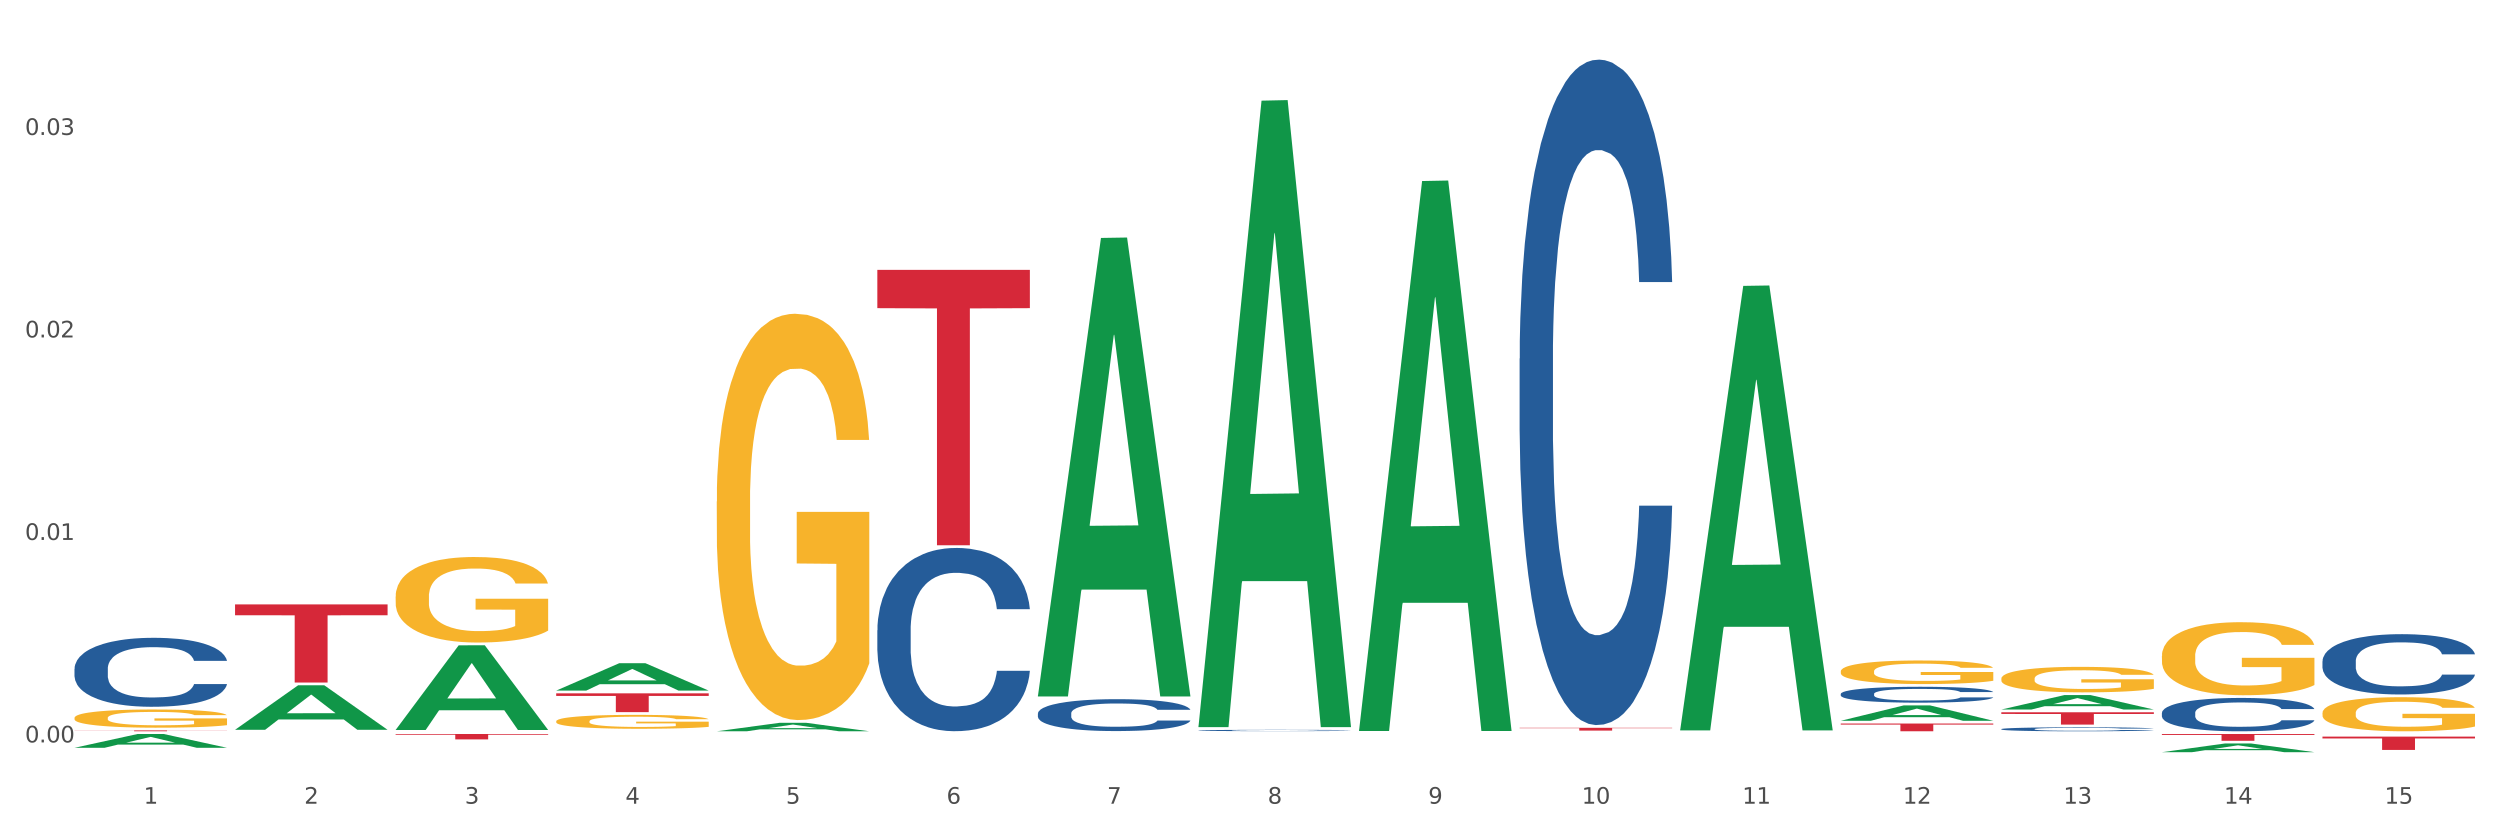 <?xml version="1.0" encoding="utf-8" standalone="no"?>
<!DOCTYPE svg PUBLIC "-//W3C//DTD SVG 1.1//EN"
  "http://www.w3.org/Graphics/SVG/1.1/DTD/svg11.dtd">
<svg xmlns:xlink="http://www.w3.org/1999/xlink" width="1080pt" height="360pt" viewBox="0 0 1080 360" xmlns="http://www.w3.org/2000/svg" version="1.1">
 <rect x="0" y="0" width="1080" height="360" fill="#333333" stroke="none"/>
 <defs>
  <style type="text/css">*{stroke-linejoin: round; stroke-linecap: butt}</style>
 </defs>
 <g id="figure_1">
  <g id="patch_1">
   <path d="M 0 360 
L 1080 360 
L 1080 0 
L 0 0 
z
" style="fill: #ffffff; stroke: #ffffff; stroke-linejoin: miter"/>
  </g>
  <g id="axes_1">
   <g id="matplotlib.axis_1">
    <g id="xtick_1">
     <g id="text_1">
      <!-- 1 -->
      <g style="fill: #4d4d4d" transform="translate(62.07 347.204) scale(0.096 -0.096)">
       <defs>
        <path id="DejaVuSans-31" d="M 794 531 
L 1825 531 
L 1825 4091 
L 703 3866 
L 703 4441 
L 1819 4666 
L 2450 4666 
L 2450 531 
L 3481 531 
L 3481 0 
L 794 0 
L 794 531 
z
" transform="scale(0.016)"/>
       </defs>
       <use xlink:href="#DejaVuSans-31"/>
      </g>
     </g>
    </g>
    <g id="xtick_2">
     <g id="text_2">
      <!-- 2 -->
      <g style="fill: #4d4d4d" transform="translate(131.436 347.204) scale(0.096 -0.096)">
       <defs>
        <path id="DejaVuSans-32" d="M 1228 531 
L 3431 531 
L 3431 0 
L 469 0 
L 469 531 
Q 828 903 1448 1529 
Q 2069 2156 2228 2338 
Q 2531 2678 2651 2914 
Q 2772 3150 2772 3378 
Q 2772 3750 2511 3984 
Q 2250 4219 1831 4219 
Q 1534 4219 1204 4116 
Q 875 4013 500 3803 
L 500 4441 
Q 881 4594 1212 4672 
Q 1544 4750 1819 4750 
Q 2544 4750 2975 4387 
Q 3406 4025 3406 3419 
Q 3406 3131 3298 2873 
Q 3191 2616 2906 2266 
Q 2828 2175 2409 1742 
Q 1991 1309 1228 531 
z
" transform="scale(0.016)"/>
       </defs>
       <use xlink:href="#DejaVuSans-32"/>
      </g>
     </g>
    </g>
    <g id="xtick_3">
     <g id="text_3">
      <!-- 3 -->
      <g style="fill: #4d4d4d" transform="translate(200.802 347.204) scale(0.096 -0.096)">
       <defs>
        <path id="DejaVuSans-33" d="M 2597 2516 
Q 3050 2419 3304 2112 
Q 3559 1806 3559 1356 
Q 3559 666 3084 287 
Q 2609 -91 1734 -91 
Q 1441 -91 1130 -33 
Q 819 25 488 141 
L 488 750 
Q 750 597 1062 519 
Q 1375 441 1716 441 
Q 2309 441 2620 675 
Q 2931 909 2931 1356 
Q 2931 1769 2642 2001 
Q 2353 2234 1838 2234 
L 1294 2234 
L 1294 2753 
L 1863 2753 
Q 2328 2753 2575 2939 
Q 2822 3125 2822 3475 
Q 2822 3834 2567 4026 
Q 2313 4219 1838 4219 
Q 1578 4219 1281 4162 
Q 984 4106 628 3988 
L 628 4550 
Q 988 4650 1302 4700 
Q 1616 4750 1894 4750 
Q 2613 4750 3031 4423 
Q 3450 4097 3450 3541 
Q 3450 3153 3228 2886 
Q 3006 2619 2597 2516 
z
" transform="scale(0.016)"/>
       </defs>
       <use xlink:href="#DejaVuSans-33"/>
      </g>
     </g>
    </g>
    <g id="xtick_4">
     <g id="text_4">
      <!-- 4 -->
      <g style="fill: #4d4d4d" transform="translate(270.169 347.204) scale(0.096 -0.096)">
       <defs>
        <path id="DejaVuSans-34" d="M 2419 4116 
L 825 1625 
L 2419 1625 
L 2419 4116 
z
M 2253 4666 
L 3047 4666 
L 3047 1625 
L 3713 1625 
L 3713 1100 
L 3047 1100 
L 3047 0 
L 2419 0 
L 2419 1100 
L 313 1100 
L 313 1709 
L 2253 4666 
z
" transform="scale(0.016)"/>
       </defs>
       <use xlink:href="#DejaVuSans-34"/>
      </g>
     </g>
    </g>
    <g id="xtick_5">
     <g id="text_5">
      <!-- 5 -->
      <g style="fill: #4d4d4d" transform="translate(339.535 347.204) scale(0.096 -0.096)">
       <defs>
        <path id="DejaVuSans-35" d="M 691 4666 
L 3169 4666 
L 3169 4134 
L 1269 4134 
L 1269 2991 
Q 1406 3038 1543 3061 
Q 1681 3084 1819 3084 
Q 2600 3084 3056 2656 
Q 3513 2228 3513 1497 
Q 3513 744 3044 326 
Q 2575 -91 1722 -91 
Q 1428 -91 1123 -41 
Q 819 9 494 109 
L 494 744 
Q 775 591 1075 516 
Q 1375 441 1709 441 
Q 2250 441 2565 725 
Q 2881 1009 2881 1497 
Q 2881 1984 2565 2268 
Q 2250 2553 1709 2553 
Q 1456 2553 1204 2497 
Q 953 2441 691 2322 
L 691 4666 
z
" transform="scale(0.016)"/>
       </defs>
       <use xlink:href="#DejaVuSans-35"/>
      </g>
     </g>
    </g>
    <g id="xtick_6">
     <g id="text_6">
      <!-- 6 -->
      <g style="fill: #4d4d4d" transform="translate(408.901 347.204) scale(0.096 -0.096)">
       <defs>
        <path id="DejaVuSans-36" d="M 2113 2584 
Q 1688 2584 1439 2293 
Q 1191 2003 1191 1497 
Q 1191 994 1439 701 
Q 1688 409 2113 409 
Q 2538 409 2786 701 
Q 3034 994 3034 1497 
Q 3034 2003 2786 2293 
Q 2538 2584 2113 2584 
z
M 3366 4563 
L 3366 3988 
Q 3128 4100 2886 4159 
Q 2644 4219 2406 4219 
Q 1781 4219 1451 3797 
Q 1122 3375 1075 2522 
Q 1259 2794 1537 2939 
Q 1816 3084 2150 3084 
Q 2853 3084 3261 2657 
Q 3669 2231 3669 1497 
Q 3669 778 3244 343 
Q 2819 -91 2113 -91 
Q 1303 -91 875 529 
Q 447 1150 447 2328 
Q 447 3434 972 4092 
Q 1497 4750 2381 4750 
Q 2619 4750 2861 4703 
Q 3103 4656 3366 4563 
z
" transform="scale(0.016)"/>
       </defs>
       <use xlink:href="#DejaVuSans-36"/>
      </g>
     </g>
    </g>
    <g id="xtick_7">
     <g id="text_7">
      <!-- 7 -->
      <g style="fill: #4d4d4d" transform="translate(478.267 347.204) scale(0.096 -0.096)">
       <defs>
        <path id="DejaVuSans-37" d="M 525 4666 
L 3525 4666 
L 3525 4397 
L 1831 0 
L 1172 0 
L 2766 4134 
L 525 4134 
L 525 4666 
z
" transform="scale(0.016)"/>
       </defs>
       <use xlink:href="#DejaVuSans-37"/>
      </g>
     </g>
    </g>
    <g id="xtick_8">
     <g id="text_8">
      <!-- 8 -->
      <g style="fill: #4d4d4d" transform="translate(547.634 347.204) scale(0.096 -0.096)">
       <defs>
        <path id="DejaVuSans-38" d="M 2034 2216 
Q 1584 2216 1326 1975 
Q 1069 1734 1069 1313 
Q 1069 891 1326 650 
Q 1584 409 2034 409 
Q 2484 409 2743 651 
Q 3003 894 3003 1313 
Q 3003 1734 2745 1975 
Q 2488 2216 2034 2216 
z
M 1403 2484 
Q 997 2584 770 2862 
Q 544 3141 544 3541 
Q 544 4100 942 4425 
Q 1341 4750 2034 4750 
Q 2731 4750 3128 4425 
Q 3525 4100 3525 3541 
Q 3525 3141 3298 2862 
Q 3072 2584 2669 2484 
Q 3125 2378 3379 2068 
Q 3634 1759 3634 1313 
Q 3634 634 3220 271 
Q 2806 -91 2034 -91 
Q 1263 -91 848 271 
Q 434 634 434 1313 
Q 434 1759 690 2068 
Q 947 2378 1403 2484 
z
M 1172 3481 
Q 1172 3119 1398 2916 
Q 1625 2713 2034 2713 
Q 2441 2713 2670 2916 
Q 2900 3119 2900 3481 
Q 2900 3844 2670 4047 
Q 2441 4250 2034 4250 
Q 1625 4250 1398 4047 
Q 1172 3844 1172 3481 
z
" transform="scale(0.016)"/>
       </defs>
       <use xlink:href="#DejaVuSans-38"/>
      </g>
     </g>
    </g>
    <g id="xtick_9">
     <g id="text_9">
      <!-- 9 -->
      <g style="fill: #4d4d4d" transform="translate(617 347.204) scale(0.096 -0.096)">
       <defs>
        <path id="DejaVuSans-39" d="M 703 97 
L 703 672 
Q 941 559 1184 500 
Q 1428 441 1663 441 
Q 2288 441 2617 861 
Q 2947 1281 2994 2138 
Q 2813 1869 2534 1725 
Q 2256 1581 1919 1581 
Q 1219 1581 811 2004 
Q 403 2428 403 3163 
Q 403 3881 828 4315 
Q 1253 4750 1959 4750 
Q 2769 4750 3195 4129 
Q 3622 3509 3622 2328 
Q 3622 1225 3098 567 
Q 2575 -91 1691 -91 
Q 1453 -91 1209 -44 
Q 966 3 703 97 
z
M 1959 2075 
Q 2384 2075 2632 2365 
Q 2881 2656 2881 3163 
Q 2881 3666 2632 3958 
Q 2384 4250 1959 4250 
Q 1534 4250 1286 3958 
Q 1038 3666 1038 3163 
Q 1038 2656 1286 2365 
Q 1534 2075 1959 2075 
z
" transform="scale(0.016)"/>
       </defs>
       <use xlink:href="#DejaVuSans-39"/>
      </g>
     </g>
    </g>
    <g id="xtick_10">
     <g id="text_10">
      <!-- 10 -->
      <g style="fill: #4d4d4d" transform="translate(683.312 347.204) scale(0.096 -0.096)">
       <defs>
        <path id="DejaVuSans-30" d="M 2034 4250 
Q 1547 4250 1301 3770 
Q 1056 3291 1056 2328 
Q 1056 1369 1301 889 
Q 1547 409 2034 409 
Q 2525 409 2770 889 
Q 3016 1369 3016 2328 
Q 3016 3291 2770 3770 
Q 2525 4250 2034 4250 
z
M 2034 4750 
Q 2819 4750 3233 4129 
Q 3647 3509 3647 2328 
Q 3647 1150 3233 529 
Q 2819 -91 2034 -91 
Q 1250 -91 836 529 
Q 422 1150 422 2328 
Q 422 3509 836 4129 
Q 1250 4750 2034 4750 
z
" transform="scale(0.016)"/>
       </defs>
       <use xlink:href="#DejaVuSans-31"/>
       <use xlink:href="#DejaVuSans-30" transform="translate(63.623 0)"/>
      </g>
     </g>
    </g>
    <g id="xtick_11">
     <g id="text_11">
      <!-- 11 -->
      <g style="fill: #4d4d4d" transform="translate(752.678 347.204) scale(0.096 -0.096)">
       <use xlink:href="#DejaVuSans-31"/>
       <use xlink:href="#DejaVuSans-31" transform="translate(63.623 0)"/>
      </g>
     </g>
    </g>
    <g id="xtick_12">
     <g id="text_12">
      <!-- 12 -->
      <g style="fill: #4d4d4d" transform="translate(822.044 347.204) scale(0.096 -0.096)">
       <use xlink:href="#DejaVuSans-31"/>
       <use xlink:href="#DejaVuSans-32" transform="translate(63.623 0)"/>
      </g>
     </g>
    </g>
    <g id="xtick_13">
     <g id="text_13">
      <!-- 13 -->
      <g style="fill: #4d4d4d" transform="translate(891.411 347.204) scale(0.096 -0.096)">
       <use xlink:href="#DejaVuSans-31"/>
       <use xlink:href="#DejaVuSans-33" transform="translate(63.623 0)"/>
      </g>
     </g>
    </g>
    <g id="xtick_14">
     <g id="text_14">
      <!-- 14 -->
      <g style="fill: #4d4d4d" transform="translate(960.777 347.204) scale(0.096 -0.096)">
       <use xlink:href="#DejaVuSans-31"/>
       <use xlink:href="#DejaVuSans-34" transform="translate(63.623 0)"/>
      </g>
     </g>
    </g>
    <g id="xtick_15">
     <g id="text_15">
      <!-- 15 -->
      <g style="fill: #4d4d4d" transform="translate(1030.143 347.204) scale(0.096 -0.096)">
       <use xlink:href="#DejaVuSans-31"/>
       <use xlink:href="#DejaVuSans-35" transform="translate(63.623 0)"/>
      </g>
     </g>
    </g>
    <g id="xtick_16"/>
    <g id="xtick_17"/>
    <g id="xtick_18"/>
    <g id="xtick_19"/>
    <g id="xtick_20"/>
    <g id="xtick_21"/>
    <g id="xtick_22"/>
    <g id="xtick_23"/>
    <g id="xtick_24"/>
    <g id="xtick_25"/>
    <g id="xtick_26"/>
    <g id="xtick_27"/>
    <g id="xtick_28"/>
    <g id="xtick_29"/>
   </g>
   <g id="matplotlib.axis_2">
    <g id="ytick_1">
     <g id="text_16">
      <!-- 0.00 -->
      <g style="fill: #4d4d4d" transform="translate(10.8 320.73) scale(0.096 -0.096)">
       <defs>
        <path id="DejaVuSans-2e" d="M 684 794 
L 1344 794 
L 1344 0 
L 684 0 
L 684 794 
z
" transform="scale(0.016)"/>
       </defs>
       <use xlink:href="#DejaVuSans-30"/>
       <use xlink:href="#DejaVuSans-2e" transform="translate(63.623 0)"/>
       <use xlink:href="#DejaVuSans-30" transform="translate(95.41 0)"/>
       <use xlink:href="#DejaVuSans-30" transform="translate(159.033 0)"/>
      </g>
     </g>
    </g>
    <g id="ytick_2">
     <g id="text_17">
      <!-- 0.01 -->
      <g style="fill: #4d4d4d" transform="translate(10.8 233.253) scale(0.096 -0.096)">
       <use xlink:href="#DejaVuSans-30"/>
       <use xlink:href="#DejaVuSans-2e" transform="translate(63.623 0)"/>
       <use xlink:href="#DejaVuSans-30" transform="translate(95.41 0)"/>
       <use xlink:href="#DejaVuSans-31" transform="translate(159.033 0)"/>
      </g>
     </g>
    </g>
    <g id="ytick_3">
     <g id="text_18">
      <!-- 0.02 -->
      <g style="fill: #4d4d4d" transform="translate(10.8 145.777) scale(0.096 -0.096)">
       <use xlink:href="#DejaVuSans-30"/>
       <use xlink:href="#DejaVuSans-2e" transform="translate(63.623 0)"/>
       <use xlink:href="#DejaVuSans-30" transform="translate(95.41 0)"/>
       <use xlink:href="#DejaVuSans-32" transform="translate(159.033 0)"/>
      </g>
     </g>
    </g>
    <g id="ytick_4">
     <g id="text_19">
      <!-- 0.03 -->
      <g style="fill: #4d4d4d" transform="translate(10.8 58.301) scale(0.096 -0.096)">
       <use xlink:href="#DejaVuSans-30"/>
       <use xlink:href="#DejaVuSans-2e" transform="translate(63.623 0)"/>
       <use xlink:href="#DejaVuSans-30" transform="translate(95.41 0)"/>
       <use xlink:href="#DejaVuSans-33" transform="translate(159.033 0)"/>
      </g>
     </g>
    </g>
    <g id="ytick_5"/>
    <g id="ytick_6"/>
    <g id="ytick_7"/>
    <g id="ytick_8"/>
   </g>
   <g id="PolyCollection_1">
    <path d="M 32.175 323.04 
L 32.243 323.034 
L 59.417 317.088 
L 70.695 317.083 
L 98.073 323.051 
L 85.029 323.051 
L 79.119 321.661 
L 51.061 321.661 
L 50.857 321.684 
L 45.151 323.051 
L 32.175 323.051 
L 32.175 323.04 
L 54.594 320.832 
L 75.586 320.826 
L 65.192 318.355 
L 65.056 318.344 
L 64.92 318.36 
L 54.526 320.826 
L 54.594 320.832 
L 32.175 323.04 
z
" clip-path="url(#p728af593ee)" style="fill: #109648"/>
    <path d="M 101.541 315.25 
L 101.609 315.231 
L 128.784 296.041 
L 140.061 296.023 
L 167.439 315.286 
L 154.395 315.286 
L 148.485 310.8 
L 120.427 310.8 
L 120.224 310.873 
L 114.517 315.286 
L 101.541 315.286 
L 101.541 315.25 
L 123.96 308.123 
L 144.952 308.105 
L 134.558 300.129 
L 134.422 300.093 
L 134.286 300.147 
L 123.892 308.105 
L 123.96 308.123 
L 101.541 315.25 
z
" clip-path="url(#p728af593ee)" style="fill: #109648"/>
    <path d="M 170.907 315.292 
L 170.975 315.258 
L 198.15 278.781 
L 209.427 278.746 
L 236.805 315.361 
L 223.762 315.361 
L 217.851 306.835 
L 189.794 306.835 
L 189.59 306.972 
L 183.883 315.361 
L 170.907 315.361 
L 170.907 315.292 
L 193.326 301.746 
L 214.319 301.712 
L 203.924 286.55 
L 203.788 286.482 
L 203.653 286.585 
L 193.258 301.712 
L 193.326 301.746 
L 170.907 315.292 
z
" clip-path="url(#p728af593ee)" style="fill: #109648"/>
    <path d="M 240.274 298.326 
L 240.342 298.315 
L 267.516 286.505 
L 278.793 286.494 
L 306.172 298.349 
L 293.128 298.349 
L 287.217 295.588 
L 259.16 295.588 
L 258.956 295.633 
L 253.249 298.349 
L 240.274 298.349 
L 240.274 298.326 
L 262.693 293.941 
L 283.685 293.93 
L 273.291 289.021 
L 273.155 288.998 
L 273.019 289.032 
L 262.625 293.93 
L 262.693 293.941 
L 240.274 298.326 
z
" clip-path="url(#p728af593ee)" style="fill: #109648"/>
    <path d="M 309.64 315.91 
L 309.708 315.907 
L 336.882 312.239 
L 348.16 312.236 
L 375.538 315.917 
L 362.494 315.917 
L 356.584 315.06 
L 328.526 315.06 
L 328.322 315.074 
L 322.616 315.917 
L 309.64 315.917 
L 309.64 315.91 
L 332.059 314.548 
L 353.051 314.545 
L 342.657 313.02 
L 342.521 313.014 
L 342.385 313.024 
L 331.991 314.545 
L 332.059 314.548 
L 309.64 315.91 
z
" clip-path="url(#p728af593ee)" style="fill: #109648"/>
    <path d="M 448.372 300.503 
L 448.44 300.317 
L 475.615 102.792 
L 486.892 102.605 
L 514.27 300.875 
L 501.227 300.875 
L 495.316 254.706 
L 467.259 254.706 
L 467.055 255.45 
L 461.348 300.875 
L 448.372 300.875 
L 448.372 300.503 
L 470.791 227.153 
L 491.783 226.966 
L 481.389 144.866 
L 481.253 144.494 
L 481.117 145.052 
L 470.723 226.966 
L 470.791 227.153 
L 448.372 300.503 
z
" clip-path="url(#p728af593ee)" style="fill: #109648"/>
    <path d="M 517.739 313.612 
L 517.806 313.358 
L 544.981 43.487 
L 556.258 43.233 
L 583.636 314.121 
L 570.593 314.121 
L 564.682 251.041 
L 536.625 251.041 
L 536.421 252.058 
L 530.714 314.121 
L 517.739 314.121 
L 517.739 313.612 
L 540.157 213.396 
L 561.15 213.142 
L 550.755 100.971 
L 550.62 100.463 
L 550.484 101.226 
L 540.089 213.142 
L 540.157 213.396 
L 517.739 313.612 
z
" clip-path="url(#p728af593ee)" style="fill: #109648"/>
    <path d="M 587.105 315.356 
L 587.173 315.133 
L 614.347 78.207 
L 625.624 77.983 
L 653.003 315.803 
L 639.959 315.803 
L 634.049 260.423 
L 605.991 260.423 
L 605.787 261.316 
L 600.081 315.803 
L 587.105 315.803 
L 587.105 315.356 
L 609.524 227.374 
L 630.516 227.151 
L 620.122 128.674 
L 619.986 128.227 
L 619.85 128.897 
L 609.456 227.151 
L 609.524 227.374 
L 587.105 315.356 
z
" clip-path="url(#p728af593ee)" style="fill: #109648"/>
    <path d="M 32.175 310.134 
L 32.253 310.126 
L 32.253 309.868 
L 32.408 309.645 
L 33.186 309.106 
L 34.353 308.66 
L 35.209 308.423 
L 36.065 308.229 
L 37.076 308.035 
L 38.321 307.834 
L 40.578 307.539 
L 41.978 307.388 
L 43.69 307.23 
L 46.802 307 
L 49.058 306.87 
L 51.392 306.763 
L 55.204 306.633 
L 57.694 306.576 
L 60.339 306.533 
L 63.529 306.504 
L 65.941 306.497 
L 71.231 306.518 
L 75.744 306.583 
L 77.922 306.633 
L 80.723 306.72 
L 82.201 306.777 
L 84.613 306.892 
L 87.103 307.043 
L 88.815 307.172 
L 91.382 307.417 
L 93.327 307.661 
L 95.116 307.963 
L 96.05 308.171 
L 96.75 308.365 
L 97.373 308.588 
L 97.995 308.941 
L 83.991 308.941 
L 83.446 308.689 
L 82.59 308.452 
L 81.346 308.222 
L 80.256 308.078 
L 78.389 307.898 
L 76.677 307.783 
L 74.888 307.697 
L 72.71 307.625 
L 70.998 307.589 
L 68.586 307.56 
L 63.84 307.568 
L 60.65 307.625 
L 58.472 307.697 
L 57.071 307.762 
L 55.827 307.834 
L 54.426 307.934 
L 52.792 308.085 
L 51.625 308.222 
L 50.458 308.394 
L 49.525 308.567 
L 48.669 308.768 
L 47.969 308.984 
L 47.424 309.206 
L 46.957 309.48 
L 46.568 309.932 
L 46.568 310.917 
L 46.724 311.14 
L 47.113 311.435 
L 47.58 311.657 
L 48.358 311.923 
L 49.058 312.103 
L 50.381 312.362 
L 51.859 312.577 
L 53.026 312.714 
L 54.193 312.829 
L 56.216 312.987 
L 58.472 313.117 
L 60.417 313.196 
L 63.062 313.267 
L 64.852 313.296 
L 66.408 313.311 
L 70.22 313.311 
L 72.943 313.289 
L 75.977 313.239 
L 78.311 313.174 
L 80.256 313.095 
L 82.435 312.966 
L 83.835 312.843 
L 83.835 311.341 
L 66.719 311.334 
L 66.719 310.335 
L 98.073 310.335 
L 98.073 313.267 
L 96.75 313.418 
L 95.272 313.555 
L 93.716 313.677 
L 91.382 313.828 
L 88.581 313.972 
L 86.091 314.073 
L 83.446 314.159 
L 80.334 314.238 
L 76.288 314.31 
L 73.799 314.338 
L 70.687 314.36 
L 67.03 314.367 
L 63.84 314.353 
L 60.728 314.317 
L 57.461 314.252 
L 54.271 314.159 
L 51.859 314.065 
L 49.447 313.95 
L 46.879 313.799 
L 44.857 313.656 
L 43.301 313.526 
L 41.589 313.361 
L 39.722 313.145 
L 38.321 312.951 
L 37.076 312.75 
L 35.754 312.491 
L 34.82 312.268 
L 33.887 311.988 
L 33.342 311.78 
L 32.72 311.456 
L 32.253 311.003 
L 32.175 310.134 
z
" clip-path="url(#p728af593ee)" style="fill: #f7b32b"/>
    <path d="M 933.936 283.369 
L 934.014 283.341 
L 934.014 282.303 
L 934.169 281.409 
L 934.947 279.248 
L 936.114 277.461 
L 936.97 276.51 
L 937.826 275.731 
L 938.837 274.953 
L 940.082 274.146 
L 942.338 272.965 
L 943.739 272.359 
L 945.45 271.725 
L 948.563 270.803 
L 950.819 270.284 
L 953.153 269.852 
L 956.965 269.333 
L 959.455 269.102 
L 962.1 268.929 
L 965.29 268.814 
L 967.702 268.785 
L 972.992 268.872 
L 977.505 269.131 
L 979.683 269.333 
L 982.484 269.679 
L 983.962 269.909 
L 986.374 270.371 
L 988.864 270.976 
L 990.575 271.495 
L 993.143 272.475 
L 995.088 273.455 
L 996.877 274.665 
L 997.811 275.501 
L 998.511 276.279 
L 999.134 277.173 
L 999.756 278.585 
L 985.752 278.585 
L 985.207 277.576 
L 984.351 276.625 
L 983.106 275.703 
L 982.017 275.126 
L 980.15 274.406 
L 978.438 273.945 
L 976.649 273.599 
L 974.47 273.31 
L 972.759 273.166 
L 970.347 273.051 
L 965.601 273.08 
L 962.411 273.31 
L 960.233 273.599 
L 958.832 273.858 
L 957.588 274.146 
L 956.187 274.55 
L 954.553 275.155 
L 953.386 275.703 
L 952.219 276.394 
L 951.286 277.086 
L 950.43 277.893 
L 949.73 278.758 
L 949.185 279.651 
L 948.718 280.747 
L 948.329 282.562 
L 948.329 286.511 
L 948.485 287.404 
L 948.874 288.586 
L 949.341 289.48 
L 950.119 290.546 
L 950.819 291.267 
L 952.141 292.304 
L 953.62 293.169 
L 954.787 293.716 
L 955.954 294.178 
L 957.977 294.812 
L 960.233 295.33 
L 962.178 295.648 
L 964.823 295.936 
L 966.613 296.051 
L 968.169 296.109 
L 971.981 296.109 
L 974.704 296.022 
L 977.738 295.82 
L 980.072 295.561 
L 982.017 295.244 
L 984.196 294.725 
L 985.596 294.235 
L 985.596 288.211 
L 968.48 288.183 
L 968.48 284.176 
L 999.834 284.176 
L 999.834 295.936 
L 998.511 296.541 
L 997.033 297.089 
L 995.477 297.579 
L 993.143 298.184 
L 990.342 298.76 
L 987.852 299.164 
L 985.207 299.51 
L 982.095 299.827 
L 978.049 300.115 
L 975.56 300.23 
L 972.448 300.317 
L 968.791 300.346 
L 965.601 300.288 
L 962.489 300.144 
L 959.221 299.884 
L 956.032 299.51 
L 953.62 299.135 
L 951.208 298.674 
L 948.64 298.069 
L 946.618 297.492 
L 945.061 296.973 
L 943.35 296.31 
L 941.483 295.446 
L 940.082 294.668 
L 938.837 293.861 
L 937.515 292.823 
L 936.581 291.929 
L 935.648 290.805 
L 935.103 289.97 
L 934.48 288.673 
L 934.014 286.857 
L 933.936 283.369 
z
" clip-path="url(#p728af593ee)" style="fill: #f7b32b"/>
    <path d="M 933.936 324.942 
L 934.004 324.939 
L 961.178 321.184 
L 972.456 321.181 
L 999.834 324.95 
L 986.79 324.95 
L 980.88 324.072 
L 952.822 324.072 
L 952.618 324.086 
L 946.912 324.95 
L 933.936 324.95 
L 933.936 324.942 
L 956.355 323.548 
L 977.347 323.545 
L 966.953 321.984 
L 966.817 321.977 
L 966.681 321.988 
L 956.287 323.545 
L 956.355 323.548 
L 933.936 324.942 
z
" clip-path="url(#p728af593ee)" style="fill: #109648"/>
    <path d="M 1003.302 307.992 
L 1003.38 307.979 
L 1003.38 307.495 
L 1003.535 307.077 
L 1004.314 306.068 
L 1005.481 305.234 
L 1006.336 304.79 
L 1007.192 304.427 
L 1008.204 304.063 
L 1009.448 303.687 
L 1011.705 303.135 
L 1013.105 302.853 
L 1014.817 302.557 
L 1017.929 302.126 
L 1020.185 301.884 
L 1022.519 301.682 
L 1026.331 301.44 
L 1028.821 301.332 
L 1031.466 301.251 
L 1034.656 301.198 
L 1037.068 301.184 
L 1042.358 301.224 
L 1046.871 301.346 
L 1049.049 301.44 
L 1051.85 301.601 
L 1053.328 301.709 
L 1055.74 301.924 
L 1058.23 302.207 
L 1059.942 302.449 
L 1062.509 302.906 
L 1064.454 303.364 
L 1066.244 303.929 
L 1067.177 304.319 
L 1067.877 304.682 
L 1068.5 305.1 
L 1069.122 305.759 
L 1055.118 305.759 
L 1054.573 305.288 
L 1053.717 304.844 
L 1052.473 304.413 
L 1051.383 304.144 
L 1049.516 303.808 
L 1047.805 303.593 
L 1046.015 303.431 
L 1043.837 303.297 
L 1042.125 303.229 
L 1039.713 303.175 
L 1034.967 303.189 
L 1031.777 303.297 
L 1029.599 303.431 
L 1028.199 303.552 
L 1026.954 303.687 
L 1025.553 303.875 
L 1023.919 304.158 
L 1022.752 304.413 
L 1021.585 304.736 
L 1020.652 305.059 
L 1019.796 305.436 
L 1019.096 305.84 
L 1018.551 306.257 
L 1018.084 306.768 
L 1017.695 307.616 
L 1017.695 309.459 
L 1017.851 309.876 
L 1018.24 310.428 
L 1018.707 310.845 
L 1019.485 311.343 
L 1020.185 311.679 
L 1021.508 312.163 
L 1022.986 312.567 
L 1024.153 312.823 
L 1025.32 313.038 
L 1027.343 313.334 
L 1029.599 313.576 
L 1031.544 313.724 
L 1034.189 313.859 
L 1035.979 313.913 
L 1037.535 313.939 
L 1041.347 313.939 
L 1044.07 313.899 
L 1047.104 313.805 
L 1049.438 313.684 
L 1051.383 313.536 
L 1053.562 313.294 
L 1054.962 313.065 
L 1054.962 310.253 
L 1037.846 310.239 
L 1037.846 308.369 
L 1069.2 308.369 
L 1069.2 313.859 
L 1067.877 314.141 
L 1066.399 314.397 
L 1064.843 314.626 
L 1062.509 314.908 
L 1059.708 315.177 
L 1057.219 315.366 
L 1054.573 315.527 
L 1051.461 315.675 
L 1047.416 315.81 
L 1044.926 315.864 
L 1041.814 315.904 
L 1038.157 315.917 
L 1034.967 315.89 
L 1031.855 315.823 
L 1028.588 315.702 
L 1025.398 315.527 
L 1022.986 315.352 
L 1020.574 315.137 
L 1018.007 314.854 
L 1015.984 314.585 
L 1014.428 314.343 
L 1012.716 314.034 
L 1010.849 313.63 
L 1009.448 313.267 
L 1008.204 312.89 
L 1006.881 312.406 
L 1005.947 311.988 
L 1005.014 311.464 
L 1004.469 311.074 
L 1003.847 310.468 
L 1003.38 309.62 
L 1003.302 307.992 
z
" clip-path="url(#p728af593ee)" style="fill: #f7b32b"/>
    <path d="M 795.203 290.035 
L 795.281 290.026 
L 795.281 289.691 
L 795.437 289.402 
L 796.215 288.705 
L 797.382 288.128 
L 798.238 287.821 
L 799.094 287.569 
L 800.105 287.318 
L 801.35 287.057 
L 803.606 286.676 
L 805.006 286.481 
L 806.718 286.276 
L 809.83 285.978 
L 812.086 285.811 
L 814.42 285.671 
L 818.233 285.504 
L 820.722 285.429 
L 823.368 285.373 
L 826.557 285.336 
L 828.969 285.327 
L 834.26 285.355 
L 838.772 285.438 
L 840.951 285.504 
L 843.752 285.615 
L 845.23 285.69 
L 847.642 285.839 
L 850.131 286.034 
L 851.843 286.201 
L 854.41 286.518 
L 856.355 286.834 
L 858.145 287.225 
L 859.078 287.495 
L 859.779 287.746 
L 860.401 288.035 
L 861.024 288.49 
L 847.019 288.49 
L 846.475 288.165 
L 845.619 287.858 
L 844.374 287.56 
L 843.285 287.374 
L 841.418 287.141 
L 839.706 286.992 
L 837.916 286.881 
L 835.738 286.788 
L 834.026 286.741 
L 831.615 286.704 
L 826.869 286.713 
L 823.679 286.788 
L 821.5 286.881 
L 820.1 286.964 
L 818.855 287.057 
L 817.455 287.188 
L 815.821 287.383 
L 814.654 287.56 
L 813.487 287.783 
L 812.553 288.007 
L 811.697 288.267 
L 810.997 288.546 
L 810.453 288.835 
L 809.986 289.188 
L 809.597 289.775 
L 809.597 291.049 
L 809.752 291.338 
L 810.141 291.719 
L 810.608 292.008 
L 811.386 292.352 
L 812.086 292.585 
L 813.409 292.92 
L 814.887 293.199 
L 816.054 293.376 
L 817.221 293.525 
L 819.244 293.729 
L 821.5 293.897 
L 823.445 293.999 
L 826.091 294.092 
L 827.88 294.129 
L 829.436 294.148 
L 833.248 294.148 
L 835.971 294.12 
L 839.006 294.055 
L 841.34 293.971 
L 843.285 293.869 
L 845.463 293.701 
L 846.864 293.543 
L 846.864 291.598 
L 829.747 291.589 
L 829.747 290.296 
L 861.101 290.296 
L 861.101 294.092 
L 859.779 294.288 
L 858.3 294.464 
L 856.744 294.623 
L 854.41 294.818 
L 851.61 295.004 
L 849.12 295.134 
L 846.475 295.246 
L 843.363 295.348 
L 839.317 295.441 
L 836.827 295.479 
L 833.715 295.507 
L 830.059 295.516 
L 826.869 295.497 
L 823.757 295.451 
L 820.489 295.367 
L 817.299 295.246 
L 814.887 295.125 
L 812.475 294.976 
L 809.908 294.781 
L 807.885 294.595 
L 806.329 294.427 
L 804.617 294.213 
L 802.75 293.934 
L 801.35 293.683 
L 800.105 293.422 
L 798.782 293.087 
L 797.849 292.799 
L 796.915 292.436 
L 796.37 292.166 
L 795.748 291.747 
L 795.281 291.161 
L 795.203 290.035 
z
" clip-path="url(#p728af593ee)" style="fill: #f7b32b"/>
    <path d="M 170.907 257.703 
L 170.985 257.669 
L 170.985 256.454 
L 171.141 255.408 
L 171.919 252.877 
L 173.086 250.784 
L 173.942 249.671 
L 174.798 248.759 
L 175.809 247.848 
L 177.054 246.903 
L 179.31 245.52 
L 180.71 244.811 
L 182.422 244.068 
L 185.534 242.988 
L 187.79 242.381 
L 190.124 241.875 
L 193.937 241.267 
L 196.426 240.997 
L 199.072 240.795 
L 202.261 240.66 
L 204.673 240.626 
L 209.964 240.727 
L 214.476 241.031 
L 216.655 241.267 
L 219.456 241.672 
L 220.934 241.942 
L 223.346 242.482 
L 225.835 243.191 
L 227.547 243.798 
L 230.114 244.946 
L 232.059 246.093 
L 233.849 247.511 
L 234.783 248.489 
L 235.483 249.401 
L 236.105 250.447 
L 236.728 252.101 
L 222.723 252.101 
L 222.179 250.919 
L 221.323 249.806 
L 220.078 248.726 
L 218.989 248.051 
L 217.122 247.207 
L 215.41 246.667 
L 213.62 246.262 
L 211.442 245.925 
L 209.73 245.756 
L 207.319 245.621 
L 202.573 245.655 
L 199.383 245.925 
L 197.204 246.262 
L 195.804 246.566 
L 194.559 246.903 
L 193.159 247.376 
L 191.525 248.084 
L 190.358 248.726 
L 189.191 249.536 
L 188.257 250.346 
L 187.401 251.291 
L 186.701 252.303 
L 186.157 253.349 
L 185.69 254.632 
L 185.301 256.758 
L 185.301 261.381 
L 185.456 262.428 
L 185.845 263.811 
L 186.312 264.858 
L 187.09 266.106 
L 187.79 266.95 
L 189.113 268.165 
L 190.591 269.177 
L 191.758 269.819 
L 192.925 270.359 
L 194.948 271.101 
L 197.204 271.709 
L 199.149 272.08 
L 201.795 272.417 
L 203.584 272.552 
L 205.14 272.62 
L 208.952 272.62 
L 211.675 272.519 
L 214.71 272.282 
L 217.044 271.979 
L 218.989 271.607 
L 221.167 271 
L 222.568 270.426 
L 222.568 263.373 
L 205.451 263.339 
L 205.451 258.648 
L 236.805 258.648 
L 236.805 272.417 
L 235.483 273.126 
L 234.004 273.767 
L 232.448 274.341 
L 230.114 275.05 
L 227.314 275.725 
L 224.824 276.197 
L 222.179 276.602 
L 219.067 276.973 
L 215.021 277.311 
L 212.531 277.446 
L 209.419 277.547 
L 205.763 277.581 
L 202.573 277.513 
L 199.461 277.345 
L 196.193 277.041 
L 193.003 276.602 
L 190.591 276.163 
L 188.179 275.623 
L 185.612 274.915 
L 183.589 274.24 
L 182.033 273.632 
L 180.321 272.856 
L 178.454 271.844 
L 177.054 270.932 
L 175.809 269.987 
L 174.486 268.772 
L 173.553 267.726 
L 172.619 266.41 
L 172.074 265.431 
L 171.452 263.913 
L 170.985 261.786 
L 170.907 257.703 
z
" clip-path="url(#p728af593ee)" style="fill: #f7b32b"/>
    <path d="M 864.57 293.172 
L 864.647 293.162 
L 864.647 292.8 
L 864.803 292.488 
L 865.581 291.732 
L 866.748 291.108 
L 867.604 290.775 
L 868.46 290.504 
L 869.471 290.232 
L 870.716 289.95 
L 872.972 289.537 
L 874.373 289.325 
L 876.084 289.104 
L 879.196 288.781 
L 881.453 288.6 
L 883.787 288.449 
L 887.599 288.268 
L 890.089 288.187 
L 892.734 288.127 
L 895.924 288.086 
L 898.336 288.076 
L 903.626 288.107 
L 908.139 288.197 
L 910.317 288.268 
L 913.118 288.389 
L 914.596 288.469 
L 917.008 288.63 
L 919.498 288.842 
L 921.209 289.023 
L 923.777 289.365 
L 925.722 289.708 
L 927.511 290.131 
L 928.445 290.423 
L 929.145 290.695 
L 929.767 291.007 
L 930.39 291.501 
L 916.385 291.501 
L 915.841 291.148 
L 914.985 290.816 
L 913.74 290.493 
L 912.651 290.292 
L 910.784 290.04 
L 909.072 289.879 
L 907.283 289.758 
L 905.104 289.658 
L 903.393 289.607 
L 900.981 289.567 
L 896.235 289.577 
L 893.045 289.658 
L 890.867 289.758 
L 889.466 289.849 
L 888.221 289.95 
L 886.821 290.091 
L 885.187 290.302 
L 884.02 290.493 
L 882.853 290.735 
L 881.919 290.977 
L 881.064 291.259 
L 880.363 291.561 
L 879.819 291.873 
L 879.352 292.256 
L 878.963 292.89 
L 878.963 294.27 
L 879.119 294.582 
L 879.508 294.995 
L 879.974 295.308 
L 880.752 295.68 
L 881.453 295.932 
L 882.775 296.295 
L 884.253 296.597 
L 885.42 296.788 
L 886.587 296.949 
L 888.61 297.171 
L 890.867 297.352 
L 892.812 297.463 
L 895.457 297.564 
L 897.246 297.604 
L 898.802 297.624 
L 902.615 297.624 
L 905.338 297.594 
L 908.372 297.523 
L 910.706 297.433 
L 912.651 297.322 
L 914.829 297.141 
L 916.23 296.969 
L 916.23 294.864 
L 899.114 294.854 
L 899.114 293.454 
L 930.468 293.454 
L 930.468 297.564 
L 929.145 297.775 
L 927.667 297.966 
L 926.111 298.138 
L 923.777 298.349 
L 920.976 298.551 
L 918.486 298.692 
L 915.841 298.812 
L 912.729 298.923 
L 908.683 299.024 
L 906.193 299.064 
L 903.081 299.094 
L 899.425 299.104 
L 896.235 299.084 
L 893.123 299.034 
L 889.855 298.943 
L 886.665 298.812 
L 884.253 298.681 
L 881.842 298.52 
L 879.274 298.309 
L 877.251 298.107 
L 875.695 297.926 
L 873.984 297.694 
L 872.116 297.392 
L 870.716 297.12 
L 869.471 296.838 
L 868.149 296.476 
L 867.215 296.164 
L 866.281 295.771 
L 865.737 295.479 
L 865.114 295.026 
L 864.647 294.391 
L 864.57 293.172 
z
" clip-path="url(#p728af593ee)" style="fill: #f7b32b"/>
    <path d="M 864.57 306.514 
L 864.638 306.508 
L 891.812 300.276 
L 903.089 300.27 
L 930.468 306.525 
L 917.424 306.525 
L 911.513 305.069 
L 883.456 305.069 
L 883.252 305.092 
L 877.545 306.525 
L 864.57 306.525 
L 864.57 306.514 
L 886.989 304.199 
L 907.981 304.193 
L 897.587 301.603 
L 897.451 301.591 
L 897.315 301.609 
L 886.921 304.193 
L 886.989 304.199 
L 864.57 306.514 
z
" clip-path="url(#p728af593ee)" style="fill: #109648"/>
    <path d="M 933.936 317.083 
L 999.834 317.083 
L 999.834 317.49 
L 973.912 317.493 
L 973.912 320.016 
L 959.702 320.016 
L 959.702 317.493 
L 933.936 317.49 
L 933.936 317.085 
L 933.936 317.083 
z
" clip-path="url(#p728af593ee)" style="fill: #d62839"/>
    <path d="M 1003.302 318.204 
L 1069.2 318.204 
L 1069.2 319.004 
L 1043.278 319.01 
L 1043.278 323.963 
L 1029.068 323.963 
L 1029.068 319.01 
L 1003.302 319.004 
L 1003.302 318.209 
L 1003.302 318.204 
z
" clip-path="url(#p728af593ee)" style="fill: #d62839"/>
    <path d="M 656.471 154.927 
L 656.549 154.664 
L 656.549 147.313 
L 656.783 137.337 
L 657.639 118.959 
L 658.73 105.045 
L 660.599 88.768 
L 661.612 81.942 
L 662.936 74.328 
L 665.662 61.989 
L 668.778 51.488 
L 670.959 45.712 
L 672.595 42.037 
L 676.256 35.473 
L 678.359 32.585 
L 680.54 30.223 
L 682.41 28.647 
L 685.525 26.81 
L 688.018 26.022 
L 690.9 25.759 
L 693.315 26.022 
L 696.508 27.072 
L 701.182 30.223 
L 702.973 32.06 
L 705.388 35.211 
L 707.881 39.411 
L 709.906 43.612 
L 712.243 49.65 
L 714.657 57.526 
L 716.994 67.503 
L 718.63 76.691 
L 719.954 86.405 
L 721.123 98.219 
L 721.979 111.083 
L 722.369 121.847 
L 708.114 121.847 
L 707.725 112.133 
L 706.946 101.632 
L 706.167 94.544 
L 705.31 88.768 
L 703.986 82.204 
L 702.818 78.004 
L 700.87 73.016 
L 699.079 69.865 
L 697.599 68.028 
L 695.807 66.452 
L 691.99 64.877 
L 689.264 64.877 
L 687.55 65.402 
L 685.447 66.715 
L 683.656 68.553 
L 681.553 71.703 
L 679.917 75.116 
L 678.281 79.579 
L 677.346 82.73 
L 675.944 88.505 
L 675.01 93.231 
L 673.763 101.37 
L 673.062 107.145 
L 671.816 122.11 
L 671.271 133.136 
L 671.037 140.75 
L 670.881 149.151 
L 670.881 190.106 
L 671.349 208.484 
L 671.738 216.36 
L 672.361 225.286 
L 673.53 236.837 
L 675.243 248.126 
L 677.035 256.265 
L 678.515 261.253 
L 679.917 264.929 
L 681.319 267.817 
L 683.033 270.442 
L 684.435 272.017 
L 686.538 273.592 
L 689.03 274.38 
L 690.978 274.38 
L 694.95 273.067 
L 696.742 271.755 
L 698.456 269.917 
L 700.325 267.029 
L 701.805 263.879 
L 702.662 261.516 
L 704.064 256.528 
L 705.154 251.277 
L 706.089 245.239 
L 706.712 239.988 
L 707.413 232.112 
L 707.959 223.186 
L 708.114 218.46 
L 722.369 218.46 
L 722.057 227.911 
L 721.512 237.1 
L 720.422 249.439 
L 719.565 256.528 
L 718.241 265.191 
L 716.838 272.542 
L 714.891 280.681 
L 713.1 286.719 
L 711.23 291.97 
L 709.205 296.695 
L 705.544 303.259 
L 704.22 305.097 
L 701.416 308.247 
L 699.235 310.085 
L 696.041 311.922 
L 692.769 312.973 
L 689.342 313.235 
L 686.304 312.71 
L 682.955 311.135 
L 680.852 309.56 
L 678.515 307.197 
L 675.789 303.521 
L 673.218 299.058 
L 670.803 293.808 
L 668.544 287.769 
L 666.441 280.943 
L 663.715 269.654 
L 661.69 258.628 
L 660.21 248.389 
L 659.197 239.725 
L 658.185 228.699 
L 657.639 221.085 
L 656.783 202.708 
L 656.471 185.643 
L 656.471 154.927 
z
" clip-path="url(#p728af593ee)" style="fill: #255c99"/>
    <path d="M 795.203 299.769 
L 795.281 299.762 
L 795.281 299.587 
L 795.515 299.348 
L 796.372 298.909 
L 797.462 298.576 
L 799.332 298.187 
L 800.344 298.024 
L 801.669 297.842 
L 804.395 297.547 
L 807.511 297.296 
L 809.692 297.158 
L 811.327 297.07 
L 814.988 296.913 
L 817.092 296.844 
L 819.273 296.788 
L 821.142 296.75 
L 824.258 296.706 
L 826.75 296.687 
L 829.632 296.681 
L 832.047 296.687 
L 835.241 296.713 
L 839.914 296.788 
L 841.706 296.832 
L 844.121 296.907 
L 846.613 297.008 
L 848.638 297.108 
L 850.975 297.252 
L 853.39 297.441 
L 855.727 297.679 
L 857.362 297.899 
L 858.687 298.131 
L 859.855 298.413 
L 860.712 298.721 
L 861.101 298.978 
L 846.847 298.978 
L 846.457 298.746 
L 845.678 298.495 
L 844.899 298.325 
L 844.043 298.187 
L 842.718 298.03 
L 841.55 297.93 
L 839.603 297.811 
L 837.811 297.735 
L 836.331 297.692 
L 834.54 297.654 
L 830.723 297.616 
L 827.997 297.616 
L 826.283 297.629 
L 824.18 297.66 
L 822.388 297.704 
L 820.285 297.779 
L 818.649 297.861 
L 817.014 297.968 
L 816.079 298.043 
L 814.677 298.181 
L 813.742 298.294 
L 812.496 298.489 
L 811.795 298.627 
L 810.548 298.984 
L 810.003 299.248 
L 809.77 299.43 
L 809.614 299.631 
L 809.614 300.61 
L 810.081 301.049 
L 810.471 301.237 
L 811.094 301.451 
L 812.262 301.727 
L 813.976 301.997 
L 815.767 302.191 
L 817.247 302.31 
L 818.649 302.398 
L 820.051 302.467 
L 821.765 302.53 
L 823.167 302.568 
L 825.27 302.605 
L 827.763 302.624 
L 829.71 302.624 
L 833.683 302.593 
L 835.474 302.561 
L 837.188 302.517 
L 839.057 302.448 
L 840.537 302.373 
L 841.394 302.317 
L 842.796 302.197 
L 843.887 302.072 
L 844.822 301.928 
L 845.445 301.802 
L 846.146 301.614 
L 846.691 301.4 
L 846.847 301.287 
L 861.101 301.287 
L 860.79 301.513 
L 860.245 301.733 
L 859.154 302.028 
L 858.297 302.197 
L 856.973 302.405 
L 855.571 302.58 
L 853.624 302.775 
L 851.832 302.919 
L 849.963 303.045 
L 847.937 303.158 
L 844.276 303.314 
L 842.952 303.358 
L 840.148 303.434 
L 837.967 303.478 
L 834.773 303.522 
L 831.502 303.547 
L 828.074 303.553 
L 825.037 303.54 
L 821.687 303.503 
L 819.584 303.465 
L 817.247 303.409 
L 814.521 303.321 
L 811.951 303.214 
L 809.536 303.089 
L 807.277 302.944 
L 805.174 302.781 
L 802.448 302.511 
L 800.422 302.248 
L 798.942 302.003 
L 797.93 301.796 
L 796.917 301.532 
L 796.372 301.35 
L 795.515 300.911 
L 795.203 300.503 
L 795.203 299.769 
z
" clip-path="url(#p728af593ee)" style="fill: #255c99"/>
    <path d="M 517.739 315.544 
L 517.816 315.543 
L 517.816 315.528 
L 518.05 315.509 
L 518.907 315.472 
L 519.997 315.444 
L 521.867 315.412 
L 522.88 315.398 
L 524.204 315.383 
L 526.93 315.358 
L 530.046 315.338 
L 532.227 315.326 
L 533.863 315.319 
L 537.523 315.306 
L 539.627 315.3 
L 541.808 315.295 
L 543.677 315.292 
L 546.793 315.288 
L 549.285 315.287 
L 552.167 315.286 
L 554.582 315.287 
L 557.776 315.289 
L 562.449 315.295 
L 564.241 315.299 
L 566.656 315.305 
L 569.148 315.314 
L 571.173 315.322 
L 573.51 315.334 
L 575.925 315.35 
L 578.262 315.369 
L 579.898 315.388 
L 581.222 315.407 
L 582.39 315.431 
L 583.247 315.456 
L 583.636 315.478 
L 569.382 315.478 
L 568.992 315.458 
L 568.214 315.437 
L 567.435 315.423 
L 566.578 315.412 
L 565.254 315.399 
L 564.085 315.39 
L 562.138 315.38 
L 560.346 315.374 
L 558.866 315.371 
L 557.075 315.367 
L 553.258 315.364 
L 550.532 315.364 
L 548.818 315.365 
L 546.715 315.368 
L 544.923 315.372 
L 542.82 315.378 
L 541.184 315.385 
L 539.549 315.394 
L 538.614 315.4 
L 537.212 315.411 
L 536.277 315.421 
L 535.031 315.437 
L 534.33 315.448 
L 533.084 315.478 
L 532.538 315.5 
L 532.305 315.515 
L 532.149 315.532 
L 532.149 315.614 
L 532.616 315.65 
L 533.006 315.666 
L 533.629 315.684 
L 534.797 315.707 
L 536.511 315.729 
L 538.302 315.745 
L 539.782 315.755 
L 541.184 315.763 
L 542.587 315.768 
L 544.3 315.774 
L 545.702 315.777 
L 547.805 315.78 
L 550.298 315.782 
L 552.245 315.782 
L 556.218 315.779 
L 558.009 315.776 
L 559.723 315.773 
L 561.593 315.767 
L 563.073 315.761 
L 563.929 315.756 
L 565.331 315.746 
L 566.422 315.735 
L 567.357 315.723 
L 567.98 315.713 
L 568.681 315.697 
L 569.226 315.68 
L 569.382 315.67 
L 583.636 315.67 
L 583.325 315.689 
L 582.78 315.707 
L 581.689 315.732 
L 580.832 315.746 
L 579.508 315.763 
L 578.106 315.778 
L 576.159 315.794 
L 574.367 315.806 
L 572.498 315.817 
L 570.472 315.826 
L 566.811 315.839 
L 565.487 315.843 
L 562.683 315.849 
L 560.502 315.853 
L 557.308 315.856 
L 554.037 315.858 
L 550.61 315.859 
L 547.572 315.858 
L 544.222 315.855 
L 542.119 315.852 
L 539.782 315.847 
L 537.056 315.84 
L 534.486 315.831 
L 532.071 315.82 
L 529.812 315.808 
L 527.709 315.795 
L 524.983 315.772 
L 522.957 315.75 
L 521.477 315.73 
L 520.465 315.712 
L 519.452 315.691 
L 518.907 315.675 
L 518.05 315.639 
L 517.739 315.605 
L 517.739 315.544 
z
" clip-path="url(#p728af593ee)" style="fill: #255c99"/>
    <path d="M 448.372 308.231 
L 448.45 308.218 
L 448.45 307.866 
L 448.684 307.388 
L 449.541 306.507 
L 450.631 305.84 
L 452.501 305.06 
L 453.513 304.733 
L 454.837 304.368 
L 457.564 303.777 
L 460.679 303.274 
L 462.861 302.997 
L 464.496 302.821 
L 468.157 302.506 
L 470.26 302.368 
L 472.441 302.255 
L 474.311 302.179 
L 477.427 302.091 
L 479.919 302.053 
L 482.801 302.041 
L 485.216 302.053 
L 488.41 302.104 
L 493.083 302.255 
L 494.875 302.343 
L 497.289 302.494 
L 499.782 302.695 
L 501.807 302.896 
L 504.144 303.186 
L 506.559 303.563 
L 508.896 304.041 
L 510.531 304.482 
L 511.856 304.947 
L 513.024 305.513 
L 513.881 306.13 
L 514.27 306.646 
L 500.016 306.646 
L 499.626 306.18 
L 498.847 305.677 
L 498.068 305.337 
L 497.212 305.06 
L 495.887 304.746 
L 494.719 304.545 
L 492.772 304.305 
L 490.98 304.154 
L 489.5 304.066 
L 487.709 303.991 
L 483.892 303.915 
L 481.165 303.915 
L 479.452 303.941 
L 477.349 304.003 
L 475.557 304.092 
L 473.454 304.243 
L 471.818 304.406 
L 470.183 304.62 
L 469.248 304.771 
L 467.846 305.048 
L 466.911 305.274 
L 465.665 305.664 
L 464.964 305.941 
L 463.717 306.658 
L 463.172 307.187 
L 462.938 307.552 
L 462.783 307.954 
L 462.783 309.917 
L 463.25 310.798 
L 463.639 311.175 
L 464.263 311.603 
L 465.431 312.157 
L 467.145 312.698 
L 468.936 313.088 
L 470.416 313.327 
L 471.818 313.503 
L 473.22 313.641 
L 474.934 313.767 
L 476.336 313.843 
L 478.439 313.918 
L 480.932 313.956 
L 482.879 313.956 
L 486.852 313.893 
L 488.643 313.83 
L 490.357 313.742 
L 492.226 313.604 
L 493.706 313.453 
L 494.563 313.339 
L 495.965 313.1 
L 497.056 312.849 
L 497.99 312.559 
L 498.614 312.308 
L 499.315 311.93 
L 499.86 311.502 
L 500.016 311.276 
L 514.27 311.276 
L 513.959 311.729 
L 513.413 312.169 
L 512.323 312.761 
L 511.466 313.1 
L 510.142 313.516 
L 508.74 313.868 
L 506.792 314.258 
L 505.001 314.547 
L 503.131 314.799 
L 501.106 315.025 
L 497.445 315.34 
L 496.121 315.428 
L 493.317 315.579 
L 491.136 315.667 
L 487.942 315.755 
L 484.671 315.805 
L 481.243 315.818 
L 478.206 315.793 
L 474.856 315.717 
L 472.753 315.642 
L 470.416 315.529 
L 467.69 315.353 
L 465.119 315.139 
L 462.705 314.887 
L 460.446 314.598 
L 458.343 314.27 
L 455.616 313.729 
L 453.591 313.201 
L 452.111 312.71 
L 451.099 312.295 
L 450.086 311.767 
L 449.541 311.402 
L 448.684 310.521 
L 448.372 309.703 
L 448.372 308.231 
z
" clip-path="url(#p728af593ee)" style="fill: #255c99"/>
    <path d="M 379.006 272.284 
L 379.084 272.212 
L 379.084 270.188 
L 379.318 267.44 
L 380.175 262.379 
L 381.265 258.547 
L 383.134 254.065 
L 384.147 252.185 
L 385.471 250.088 
L 388.198 246.69 
L 391.313 243.798 
L 393.494 242.207 
L 395.13 241.195 
L 398.791 239.388 
L 400.894 238.592 
L 403.075 237.942 
L 404.945 237.508 
L 408.06 237.002 
L 410.553 236.785 
L 413.435 236.713 
L 415.85 236.785 
L 419.043 237.074 
L 423.717 237.942 
L 425.509 238.448 
L 427.923 239.315 
L 430.416 240.472 
L 432.441 241.629 
L 434.778 243.292 
L 437.193 245.461 
L 439.529 248.208 
L 441.165 250.739 
L 442.489 253.414 
L 443.658 256.667 
L 444.515 260.21 
L 444.904 263.175 
L 430.65 263.175 
L 430.26 260.499 
L 429.481 257.607 
L 428.702 255.655 
L 427.845 254.065 
L 426.521 252.257 
L 425.353 251.1 
L 423.405 249.727 
L 421.614 248.859 
L 420.134 248.353 
L 418.342 247.919 
L 414.526 247.485 
L 411.799 247.485 
L 410.086 247.63 
L 407.982 247.991 
L 406.191 248.498 
L 404.088 249.365 
L 402.452 250.305 
L 400.816 251.534 
L 399.882 252.402 
L 398.479 253.992 
L 397.545 255.294 
L 396.298 257.535 
L 395.597 259.126 
L 394.351 263.247 
L 393.806 266.283 
L 393.572 268.38 
L 393.416 270.694 
L 393.416 281.973 
L 393.884 287.034 
L 394.273 289.203 
L 394.896 291.661 
L 396.065 294.842 
L 397.778 297.951 
L 399.57 300.192 
L 401.05 301.566 
L 402.452 302.578 
L 403.854 303.374 
L 405.568 304.097 
L 406.97 304.53 
L 409.073 304.964 
L 411.566 305.181 
L 413.513 305.181 
L 417.485 304.82 
L 419.277 304.458 
L 420.991 303.952 
L 422.86 303.157 
L 424.34 302.289 
L 425.197 301.638 
L 426.599 300.265 
L 427.69 298.819 
L 428.624 297.156 
L 429.247 295.71 
L 429.948 293.541 
L 430.494 291.082 
L 430.65 289.781 
L 444.904 289.781 
L 444.592 292.384 
L 444.047 294.914 
L 442.957 298.313 
L 442.1 300.265 
L 440.776 302.651 
L 439.374 304.675 
L 437.426 306.916 
L 435.635 308.579 
L 433.765 310.025 
L 431.74 311.327 
L 428.079 313.134 
L 426.755 313.64 
L 423.951 314.508 
L 421.77 315.014 
L 418.576 315.52 
L 415.304 315.809 
L 411.877 315.882 
L 408.839 315.737 
L 405.49 315.303 
L 403.387 314.869 
L 401.05 314.219 
L 398.324 313.206 
L 395.753 311.977 
L 393.339 310.531 
L 391.08 308.868 
L 388.976 306.989 
L 386.25 303.88 
L 384.225 300.843 
L 382.745 298.023 
L 381.732 295.637 
L 380.72 292.601 
L 380.175 290.504 
L 379.318 285.443 
L 379.006 280.744 
L 379.006 272.284 
z
" clip-path="url(#p728af593ee)" style="fill: #255c99"/>
    <path d="M 32.175 288.921 
L 32.253 288.894 
L 32.253 288.132 
L 32.487 287.098 
L 33.343 285.193 
L 34.434 283.75 
L 36.303 282.063 
L 37.316 281.356 
L 38.64 280.566 
L 41.366 279.287 
L 44.482 278.199 
L 46.663 277.6 
L 48.299 277.219 
L 51.96 276.539 
L 54.063 276.239 
L 56.244 275.994 
L 58.114 275.831 
L 61.229 275.641 
L 63.722 275.559 
L 66.604 275.532 
L 69.019 275.559 
L 72.212 275.668 
L 76.886 275.994 
L 78.677 276.185 
L 81.092 276.511 
L 83.585 276.947 
L 85.61 277.382 
L 87.947 278.008 
L 90.361 278.825 
L 92.698 279.859 
L 94.334 280.811 
L 95.658 281.818 
L 96.827 283.043 
L 97.683 284.376 
L 98.073 285.492 
L 83.818 285.492 
L 83.429 284.485 
L 82.65 283.397 
L 81.871 282.662 
L 81.014 282.063 
L 79.69 281.383 
L 78.522 280.947 
L 76.574 280.43 
L 74.783 280.104 
L 73.303 279.913 
L 71.511 279.75 
L 67.694 279.587 
L 64.968 279.587 
L 63.255 279.641 
L 61.151 279.777 
L 59.36 279.968 
L 57.257 280.294 
L 55.621 280.648 
L 53.985 281.111 
L 53.05 281.437 
L 51.648 282.036 
L 50.714 282.526 
L 49.467 283.369 
L 48.766 283.968 
L 47.52 285.519 
L 46.975 286.662 
L 46.741 287.452 
L 46.585 288.322 
L 46.585 292.568 
L 47.053 294.473 
L 47.442 295.289 
L 48.065 296.215 
L 49.234 297.412 
L 50.947 298.582 
L 52.739 299.426 
L 54.219 299.943 
L 55.621 300.324 
L 57.023 300.623 
L 58.737 300.895 
L 60.139 301.059 
L 62.242 301.222 
L 64.734 301.304 
L 66.682 301.304 
L 70.654 301.168 
L 72.446 301.032 
L 74.16 300.841 
L 76.029 300.542 
L 77.509 300.215 
L 78.366 299.97 
L 79.768 299.453 
L 80.858 298.909 
L 81.793 298.283 
L 82.416 297.739 
L 83.117 296.922 
L 83.663 295.997 
L 83.818 295.507 
L 98.073 295.507 
L 97.761 296.487 
L 97.216 297.439 
L 96.126 298.718 
L 95.269 299.453 
L 93.945 300.351 
L 92.542 301.113 
L 90.595 301.957 
L 88.804 302.583 
L 86.934 303.127 
L 84.909 303.617 
L 81.248 304.297 
L 79.924 304.488 
L 77.12 304.814 
L 74.939 305.005 
L 71.745 305.195 
L 68.473 305.304 
L 65.046 305.331 
L 62.008 305.277 
L 58.659 305.114 
L 56.556 304.95 
L 54.219 304.705 
L 51.493 304.324 
L 48.922 303.862 
L 46.507 303.318 
L 44.248 302.692 
L 42.145 301.984 
L 39.419 300.814 
L 37.394 299.671 
L 35.914 298.609 
L 34.901 297.711 
L 33.889 296.568 
L 33.343 295.779 
L 32.487 293.874 
L 32.175 292.105 
L 32.175 288.921 
z
" clip-path="url(#p728af593ee)" style="fill: #255c99"/>
    <path d="M 656.471 314.4 
L 722.369 314.4 
L 722.369 314.569 
L 696.447 314.57 
L 696.447 315.611 
L 682.237 315.611 
L 682.237 314.57 
L 656.471 314.569 
L 656.471 314.402 
L 656.471 314.4 
z
" clip-path="url(#p728af593ee)" style="fill: #d62839"/>
    <path d="M 379.006 116.593 
L 444.904 116.593 
L 444.904 133.124 
L 418.982 133.236 
L 418.982 235.547 
L 404.772 235.547 
L 404.772 133.236 
L 379.006 133.124 
L 379.006 116.705 
L 379.006 116.593 
z
" clip-path="url(#p728af593ee)" style="fill: #d62839"/>
    <path d="M 864.57 307.691 
L 930.468 307.691 
L 930.468 308.432 
L 904.546 308.437 
L 904.546 313.025 
L 890.335 313.025 
L 890.335 308.437 
L 864.57 308.432 
L 864.57 307.696 
L 864.57 307.691 
z
" clip-path="url(#p728af593ee)" style="fill: #d62839"/>
    <path d="M 795.203 312.556 
L 861.101 312.556 
L 861.101 313.023 
L 835.179 313.026 
L 835.179 315.917 
L 820.969 315.917 
L 820.969 313.026 
L 795.203 313.023 
L 795.203 312.559 
L 795.203 312.556 
z
" clip-path="url(#p728af593ee)" style="fill: #d62839"/>
    <path d="M 170.907 317.083 
L 236.805 317.083 
L 236.805 317.407 
L 210.883 317.41 
L 210.883 319.42 
L 196.673 319.42 
L 196.673 317.41 
L 170.907 317.407 
L 170.907 317.085 
L 170.907 317.083 
z
" clip-path="url(#p728af593ee)" style="fill: #d62839"/>
    <path d="M 240.274 299.514 
L 306.172 299.514 
L 306.172 300.645 
L 280.25 300.653 
L 280.25 307.655 
L 266.039 307.655 
L 266.039 300.653 
L 240.274 300.645 
L 240.274 299.522 
L 240.274 299.514 
z
" clip-path="url(#p728af593ee)" style="fill: #d62839"/>
    <path d="M 32.175 315.532 
L 98.073 315.532 
L 98.073 315.586 
L 72.151 315.586 
L 72.151 315.917 
L 57.941 315.917 
L 57.941 315.586 
L 32.175 315.586 
L 32.175 315.533 
L 32.175 315.532 
z
" clip-path="url(#p728af593ee)" style="fill: #d62839"/>
    <path d="M 101.541 261.092 
L 167.439 261.092 
L 167.439 265.784 
L 141.517 265.816 
L 141.517 294.858 
L 127.307 294.858 
L 127.307 265.816 
L 101.541 265.784 
L 101.541 261.123 
L 101.541 261.092 
z
" clip-path="url(#p728af593ee)" style="fill: #d62839"/>
    <path d="M 309.64 216.65 
L 309.718 216.49 
L 309.718 210.719 
L 309.873 205.749 
L 310.651 193.726 
L 311.818 183.787 
L 312.674 178.497 
L 313.53 174.169 
L 314.541 169.841 
L 315.786 165.352 
L 318.042 158.78 
L 319.443 155.413 
L 321.155 151.887 
L 324.267 146.757 
L 326.523 143.871 
L 328.857 141.467 
L 332.669 138.581 
L 335.159 137.299 
L 337.804 136.337 
L 340.994 135.696 
L 343.406 135.535 
L 348.696 136.016 
L 353.209 137.459 
L 355.387 138.581 
L 358.188 140.505 
L 359.666 141.787 
L 362.078 144.352 
L 364.568 147.719 
L 366.279 150.604 
L 368.847 156.055 
L 370.792 161.505 
L 372.581 168.238 
L 373.515 172.887 
L 374.215 177.215 
L 374.838 182.184 
L 375.46 190.039 
L 361.456 190.039 
L 360.911 184.429 
L 360.055 179.139 
L 358.81 174.009 
L 357.721 170.803 
L 355.854 166.795 
L 354.142 164.23 
L 352.353 162.306 
L 350.174 160.703 
L 348.463 159.902 
L 346.051 159.261 
L 341.305 159.421 
L 338.115 160.703 
L 335.937 162.306 
L 334.536 163.749 
L 333.292 165.352 
L 331.891 167.597 
L 330.257 170.963 
L 329.09 174.009 
L 327.923 177.856 
L 326.99 181.703 
L 326.134 186.192 
L 325.434 191.001 
L 324.889 195.971 
L 324.422 202.062 
L 324.033 212.162 
L 324.033 234.124 
L 324.189 239.093 
L 324.578 245.666 
L 325.045 250.635 
L 325.823 256.566 
L 326.523 260.574 
L 327.845 266.345 
L 329.324 271.154 
L 330.491 274.2 
L 331.658 276.765 
L 333.681 280.292 
L 335.937 283.177 
L 337.882 284.941 
L 340.527 286.544 
L 342.317 287.185 
L 343.873 287.505 
L 347.685 287.505 
L 350.408 287.025 
L 353.442 285.902 
L 355.776 284.46 
L 357.721 282.696 
L 359.9 279.811 
L 361.3 277.086 
L 361.3 243.582 
L 344.184 243.421 
L 344.184 221.139 
L 375.538 221.139 
L 375.538 286.544 
L 374.215 289.91 
L 372.737 292.956 
L 371.181 295.681 
L 368.847 299.048 
L 366.046 302.254 
L 363.556 304.498 
L 360.911 306.422 
L 357.799 308.185 
L 353.753 309.788 
L 351.264 310.429 
L 348.152 310.91 
L 344.495 311.07 
L 341.305 310.75 
L 338.193 309.948 
L 334.925 308.506 
L 331.736 306.422 
L 329.324 304.338 
L 326.912 301.773 
L 324.344 298.406 
L 322.322 295.2 
L 320.766 292.315 
L 319.054 288.628 
L 317.187 283.818 
L 315.786 279.49 
L 314.541 275.002 
L 313.219 269.231 
L 312.285 264.261 
L 311.352 258.009 
L 310.807 253.36 
L 310.184 246.147 
L 309.718 236.047 
L 309.64 216.65 
z
" clip-path="url(#p728af593ee)" style="fill: #f7b32b"/>
    <path d="M 795.203 311.378 
L 795.271 311.372 
L 822.446 304.724 
L 833.723 304.718 
L 861.101 311.39 
L 848.058 311.39 
L 842.147 309.837 
L 814.09 309.837 
L 813.886 309.862 
L 808.179 311.39 
L 795.203 311.39 
L 795.203 311.378 
L 817.622 308.909 
L 838.615 308.903 
L 828.22 306.14 
L 828.084 306.128 
L 827.949 306.147 
L 817.554 308.903 
L 817.622 308.909 
L 795.203 311.378 
z
" clip-path="url(#p728af593ee)" style="fill: #109648"/>
    <path d="M 725.837 315.16 
L 725.905 314.979 
L 753.08 123.505 
L 764.357 123.324 
L 791.735 315.521 
L 778.691 315.521 
L 772.781 270.765 
L 744.723 270.765 
L 744.52 271.487 
L 738.813 315.521 
L 725.837 315.521 
L 725.837 315.16 
L 748.256 244.056 
L 769.248 243.876 
L 758.854 164.29 
L 758.718 163.929 
L 758.582 164.471 
L 748.188 243.876 
L 748.256 244.056 
L 725.837 315.16 
z
" clip-path="url(#p728af593ee)" style="fill: #109648"/>
    <path d="M 240.274 311.6 
L 240.351 311.595 
L 240.351 311.397 
L 240.507 311.227 
L 241.285 310.815 
L 242.452 310.474 
L 243.308 310.293 
L 244.164 310.144 
L 245.175 309.996 
L 246.42 309.842 
L 248.676 309.617 
L 250.077 309.502 
L 251.788 309.381 
L 254.9 309.205 
L 257.157 309.106 
L 259.491 309.024 
L 263.303 308.925 
L 265.793 308.881 
L 268.438 308.848 
L 271.628 308.826 
L 274.04 308.82 
L 279.33 308.837 
L 283.843 308.886 
L 286.021 308.925 
L 288.822 308.991 
L 290.3 309.035 
L 292.712 309.123 
L 295.202 309.238 
L 296.913 309.337 
L 299.481 309.524 
L 301.426 309.71 
L 303.215 309.941 
L 304.149 310.1 
L 304.849 310.249 
L 305.471 310.419 
L 306.094 310.688 
L 292.089 310.688 
L 291.545 310.496 
L 290.689 310.315 
L 289.444 310.139 
L 288.355 310.029 
L 286.488 309.892 
L 284.776 309.804 
L 282.987 309.738 
L 280.808 309.683 
L 279.097 309.655 
L 276.685 309.633 
L 271.939 309.639 
L 268.749 309.683 
L 266.571 309.738 
L 265.17 309.787 
L 263.925 309.842 
L 262.525 309.919 
L 260.891 310.034 
L 259.724 310.139 
L 258.557 310.271 
L 257.623 310.403 
L 256.768 310.556 
L 256.067 310.721 
L 255.523 310.892 
L 255.056 311.1 
L 254.667 311.446 
L 254.667 312.199 
L 254.823 312.369 
L 255.212 312.595 
L 255.678 312.765 
L 256.456 312.968 
L 257.157 313.106 
L 258.479 313.303 
L 259.957 313.468 
L 261.124 313.572 
L 262.291 313.66 
L 264.314 313.781 
L 266.571 313.88 
L 268.516 313.941 
L 271.161 313.995 
L 272.95 314.017 
L 274.506 314.028 
L 278.319 314.028 
L 281.042 314.012 
L 284.076 313.974 
L 286.41 313.924 
L 288.355 313.864 
L 290.533 313.765 
L 291.934 313.671 
L 291.934 312.523 
L 274.818 312.518 
L 274.818 311.754 
L 306.172 311.754 
L 306.172 313.995 
L 304.849 314.111 
L 303.371 314.215 
L 301.815 314.309 
L 299.481 314.424 
L 296.68 314.534 
L 294.19 314.611 
L 291.545 314.677 
L 288.433 314.737 
L 284.387 314.792 
L 281.897 314.814 
L 278.785 314.831 
L 275.129 314.836 
L 271.939 314.825 
L 268.827 314.798 
L 265.559 314.748 
L 262.369 314.677 
L 259.957 314.605 
L 257.546 314.517 
L 254.978 314.402 
L 252.955 314.292 
L 251.399 314.193 
L 249.688 314.067 
L 247.82 313.902 
L 246.42 313.754 
L 245.175 313.6 
L 243.853 313.402 
L 242.919 313.232 
L 241.985 313.018 
L 241.441 312.858 
L 240.818 312.611 
L 240.351 312.265 
L 240.274 311.6 
z
" clip-path="url(#p728af593ee)" style="fill: #f7b32b"/>
    <path d="M 933.936 307.984 
L 934.014 307.971 
L 934.014 307.602 
L 934.247 307.102 
L 935.104 306.181 
L 936.195 305.484 
L 938.064 304.668 
L 939.077 304.326 
L 940.401 303.945 
L 943.127 303.326 
L 946.243 302.8 
L 948.424 302.511 
L 950.06 302.327 
L 953.721 301.998 
L 955.824 301.853 
L 958.005 301.734 
L 959.874 301.656 
L 962.99 301.563 
L 965.483 301.524 
L 968.365 301.511 
L 970.779 301.524 
L 973.973 301.577 
L 978.647 301.734 
L 980.438 301.827 
L 982.853 301.984 
L 985.346 302.195 
L 987.371 302.405 
L 989.708 302.708 
L 992.122 303.103 
L 994.459 303.603 
L 996.095 304.063 
L 997.419 304.55 
L 998.587 305.142 
L 999.444 305.787 
L 999.834 306.326 
L 985.579 306.326 
L 985.19 305.839 
L 984.411 305.313 
L 983.632 304.958 
L 982.775 304.668 
L 981.451 304.339 
L 980.283 304.129 
L 978.335 303.879 
L 976.544 303.721 
L 975.064 303.629 
L 973.272 303.55 
L 969.455 303.471 
L 966.729 303.471 
L 965.015 303.497 
L 962.912 303.563 
L 961.121 303.655 
L 959.018 303.813 
L 957.382 303.984 
L 955.746 304.208 
L 954.811 304.366 
L 953.409 304.655 
L 952.475 304.892 
L 951.228 305.3 
L 950.527 305.589 
L 949.281 306.339 
L 948.736 306.892 
L 948.502 307.273 
L 948.346 307.694 
L 948.346 309.747 
L 948.814 310.668 
L 949.203 311.063 
L 949.826 311.51 
L 950.995 312.089 
L 952.708 312.654 
L 954.5 313.062 
L 955.98 313.312 
L 957.382 313.497 
L 958.784 313.641 
L 960.498 313.773 
L 961.9 313.852 
L 964.003 313.931 
L 966.495 313.97 
L 968.443 313.97 
L 972.415 313.904 
L 974.207 313.839 
L 975.92 313.746 
L 977.79 313.602 
L 979.27 313.444 
L 980.127 313.325 
L 981.529 313.076 
L 982.619 312.812 
L 983.554 312.51 
L 984.177 312.247 
L 984.878 311.852 
L 985.423 311.405 
L 985.579 311.168 
L 999.834 311.168 
L 999.522 311.641 
L 998.977 312.102 
L 997.886 312.72 
L 997.03 313.076 
L 995.705 313.51 
L 994.303 313.878 
L 992.356 314.286 
L 990.564 314.589 
L 988.695 314.852 
L 986.67 315.088 
L 983.009 315.417 
L 981.685 315.509 
L 978.88 315.667 
L 976.699 315.759 
L 973.506 315.852 
L 970.234 315.904 
L 966.807 315.917 
L 963.769 315.891 
L 960.42 315.812 
L 958.317 315.733 
L 955.98 315.615 
L 953.253 315.431 
L 950.683 315.207 
L 948.268 314.944 
L 946.009 314.641 
L 943.906 314.299 
L 941.18 313.733 
L 939.155 313.181 
L 937.675 312.668 
L 936.662 312.233 
L 935.65 311.681 
L 935.104 311.299 
L 934.247 310.378 
L 933.936 309.523 
L 933.936 307.984 
z
" clip-path="url(#p728af593ee)" style="fill: #255c99"/>
    <path d="M 1003.302 285.668 
L 1003.38 285.644 
L 1003.38 284.978 
L 1003.614 284.073 
L 1004.47 282.407 
L 1005.561 281.146 
L 1007.43 279.67 
L 1008.443 279.051 
L 1009.767 278.361 
L 1012.494 277.243 
L 1015.609 276.291 
L 1017.79 275.767 
L 1019.426 275.434 
L 1023.087 274.839 
L 1025.19 274.577 
L 1027.371 274.363 
L 1029.241 274.22 
L 1032.356 274.054 
L 1034.849 273.982 
L 1037.731 273.958 
L 1040.146 273.982 
L 1043.339 274.077 
L 1048.013 274.363 
L 1049.805 274.53 
L 1052.219 274.815 
L 1054.712 275.196 
L 1056.737 275.577 
L 1059.074 276.124 
L 1061.489 276.838 
L 1063.825 277.743 
L 1065.461 278.575 
L 1066.785 279.456 
L 1067.954 280.527 
L 1068.811 281.693 
L 1069.2 282.669 
L 1054.945 282.669 
L 1054.556 281.788 
L 1053.777 280.836 
L 1052.998 280.194 
L 1052.141 279.67 
L 1050.817 279.075 
L 1049.649 278.694 
L 1047.701 278.242 
L 1045.91 277.957 
L 1044.43 277.79 
L 1042.638 277.647 
L 1038.822 277.505 
L 1036.095 277.505 
L 1034.382 277.552 
L 1032.278 277.671 
L 1030.487 277.838 
L 1028.384 278.123 
L 1026.748 278.433 
L 1025.112 278.837 
L 1024.178 279.123 
L 1022.775 279.646 
L 1021.841 280.075 
L 1020.594 280.813 
L 1019.893 281.336 
L 1018.647 282.693 
L 1018.102 283.692 
L 1017.868 284.383 
L 1017.712 285.144 
L 1017.712 288.857 
L 1018.18 290.523 
L 1018.569 291.237 
L 1019.192 292.046 
L 1020.361 293.093 
L 1022.074 294.117 
L 1023.866 294.854 
L 1025.346 295.307 
L 1026.748 295.64 
L 1028.15 295.902 
L 1029.864 296.14 
L 1031.266 296.282 
L 1033.369 296.425 
L 1035.862 296.497 
L 1037.809 296.497 
L 1041.781 296.378 
L 1043.573 296.259 
L 1045.287 296.092 
L 1047.156 295.83 
L 1048.636 295.545 
L 1049.493 295.33 
L 1050.895 294.878 
L 1051.986 294.402 
L 1052.92 293.855 
L 1053.543 293.379 
L 1054.244 292.665 
L 1054.79 291.856 
L 1054.945 291.427 
L 1069.2 291.427 
L 1068.888 292.284 
L 1068.343 293.117 
L 1067.253 294.236 
L 1066.396 294.878 
L 1065.072 295.664 
L 1063.67 296.33 
L 1061.722 297.068 
L 1059.931 297.615 
L 1058.061 298.091 
L 1056.036 298.519 
L 1052.375 299.114 
L 1051.051 299.281 
L 1048.247 299.567 
L 1046.066 299.733 
L 1042.872 299.9 
L 1039.6 299.995 
L 1036.173 300.019 
L 1033.135 299.971 
L 1029.786 299.828 
L 1027.683 299.686 
L 1025.346 299.471 
L 1022.62 299.138 
L 1020.049 298.734 
L 1017.634 298.258 
L 1015.376 297.71 
L 1013.272 297.091 
L 1010.546 296.068 
L 1008.521 295.069 
L 1007.041 294.14 
L 1006.028 293.355 
L 1005.016 292.355 
L 1004.47 291.665 
L 1003.614 289.999 
L 1003.302 288.452 
L 1003.302 285.668 
z
" clip-path="url(#p728af593ee)" style="fill: #255c99"/>
    <path d="M 864.57 314.966 
L 864.648 314.965 
L 864.648 314.921 
L 864.881 314.861 
L 865.738 314.75 
L 866.829 314.667 
L 868.698 314.569 
L 869.711 314.528 
L 871.035 314.482 
L 873.761 314.408 
L 876.877 314.345 
L 879.058 314.31 
L 880.694 314.288 
L 884.355 314.249 
L 886.458 314.231 
L 888.639 314.217 
L 890.508 314.208 
L 893.624 314.197 
L 896.117 314.192 
L 898.999 314.19 
L 901.413 314.192 
L 904.607 314.198 
L 909.281 314.217 
L 911.072 314.228 
L 913.487 314.247 
L 915.979 314.272 
L 918.005 314.298 
L 920.341 314.334 
L 922.756 314.381 
L 925.093 314.441 
L 926.729 314.496 
L 928.053 314.555 
L 929.221 314.626 
L 930.078 314.703 
L 930.468 314.768 
L 916.213 314.768 
L 915.824 314.709 
L 915.045 314.646 
L 914.266 314.604 
L 913.409 314.569 
L 912.085 314.529 
L 910.916 314.504 
L 908.969 314.474 
L 907.177 314.455 
L 905.697 314.444 
L 903.906 314.435 
L 900.089 314.425 
L 897.363 314.425 
L 895.649 314.428 
L 893.546 314.436 
L 891.754 314.447 
L 889.651 314.466 
L 888.016 314.487 
L 886.38 314.514 
L 885.445 314.533 
L 884.043 314.567 
L 883.108 314.596 
L 881.862 314.645 
L 881.161 314.679 
L 879.915 314.769 
L 879.369 314.835 
L 879.136 314.881 
L 878.98 314.932 
L 878.98 315.178 
L 879.447 315.288 
L 879.837 315.335 
L 880.46 315.389 
L 881.628 315.458 
L 883.342 315.526 
L 885.134 315.575 
L 886.614 315.605 
L 888.016 315.627 
L 889.418 315.644 
L 891.131 315.66 
L 892.533 315.67 
L 894.637 315.679 
L 897.129 315.684 
L 899.076 315.684 
L 903.049 315.676 
L 904.841 315.668 
L 906.554 315.657 
L 908.424 315.64 
L 909.904 315.621 
L 910.76 315.607 
L 912.163 315.577 
L 913.253 315.545 
L 914.188 315.509 
L 914.811 315.477 
L 915.512 315.43 
L 916.057 315.376 
L 916.213 315.348 
L 930.468 315.348 
L 930.156 315.405 
L 929.611 315.46 
L 928.52 315.534 
L 927.663 315.577 
L 926.339 315.629 
L 924.937 315.673 
L 922.99 315.722 
L 921.198 315.758 
L 919.329 315.79 
L 917.304 315.818 
L 913.643 315.857 
L 912.318 315.868 
L 909.514 315.887 
L 907.333 315.898 
L 904.14 315.909 
L 900.868 315.916 
L 897.441 315.917 
L 894.403 315.914 
L 891.053 315.905 
L 888.95 315.895 
L 886.614 315.881 
L 883.887 315.859 
L 881.317 315.832 
L 878.902 315.801 
L 876.643 315.764 
L 874.54 315.723 
L 871.814 315.656 
L 869.789 315.589 
L 868.309 315.528 
L 867.296 315.476 
L 866.283 315.409 
L 865.738 315.364 
L 864.881 315.253 
L 864.57 315.151 
L 864.57 314.966 
z
" clip-path="url(#p728af593ee)" style="fill: #255c99"/>
   </g>
  </g>
 </g>
 <defs>
  <clipPath id="p728af593ee">
   <rect x="32.175" y="10.8" width="1037.025" height="329.109"/>
  </clipPath>
 </defs>
</svg>
